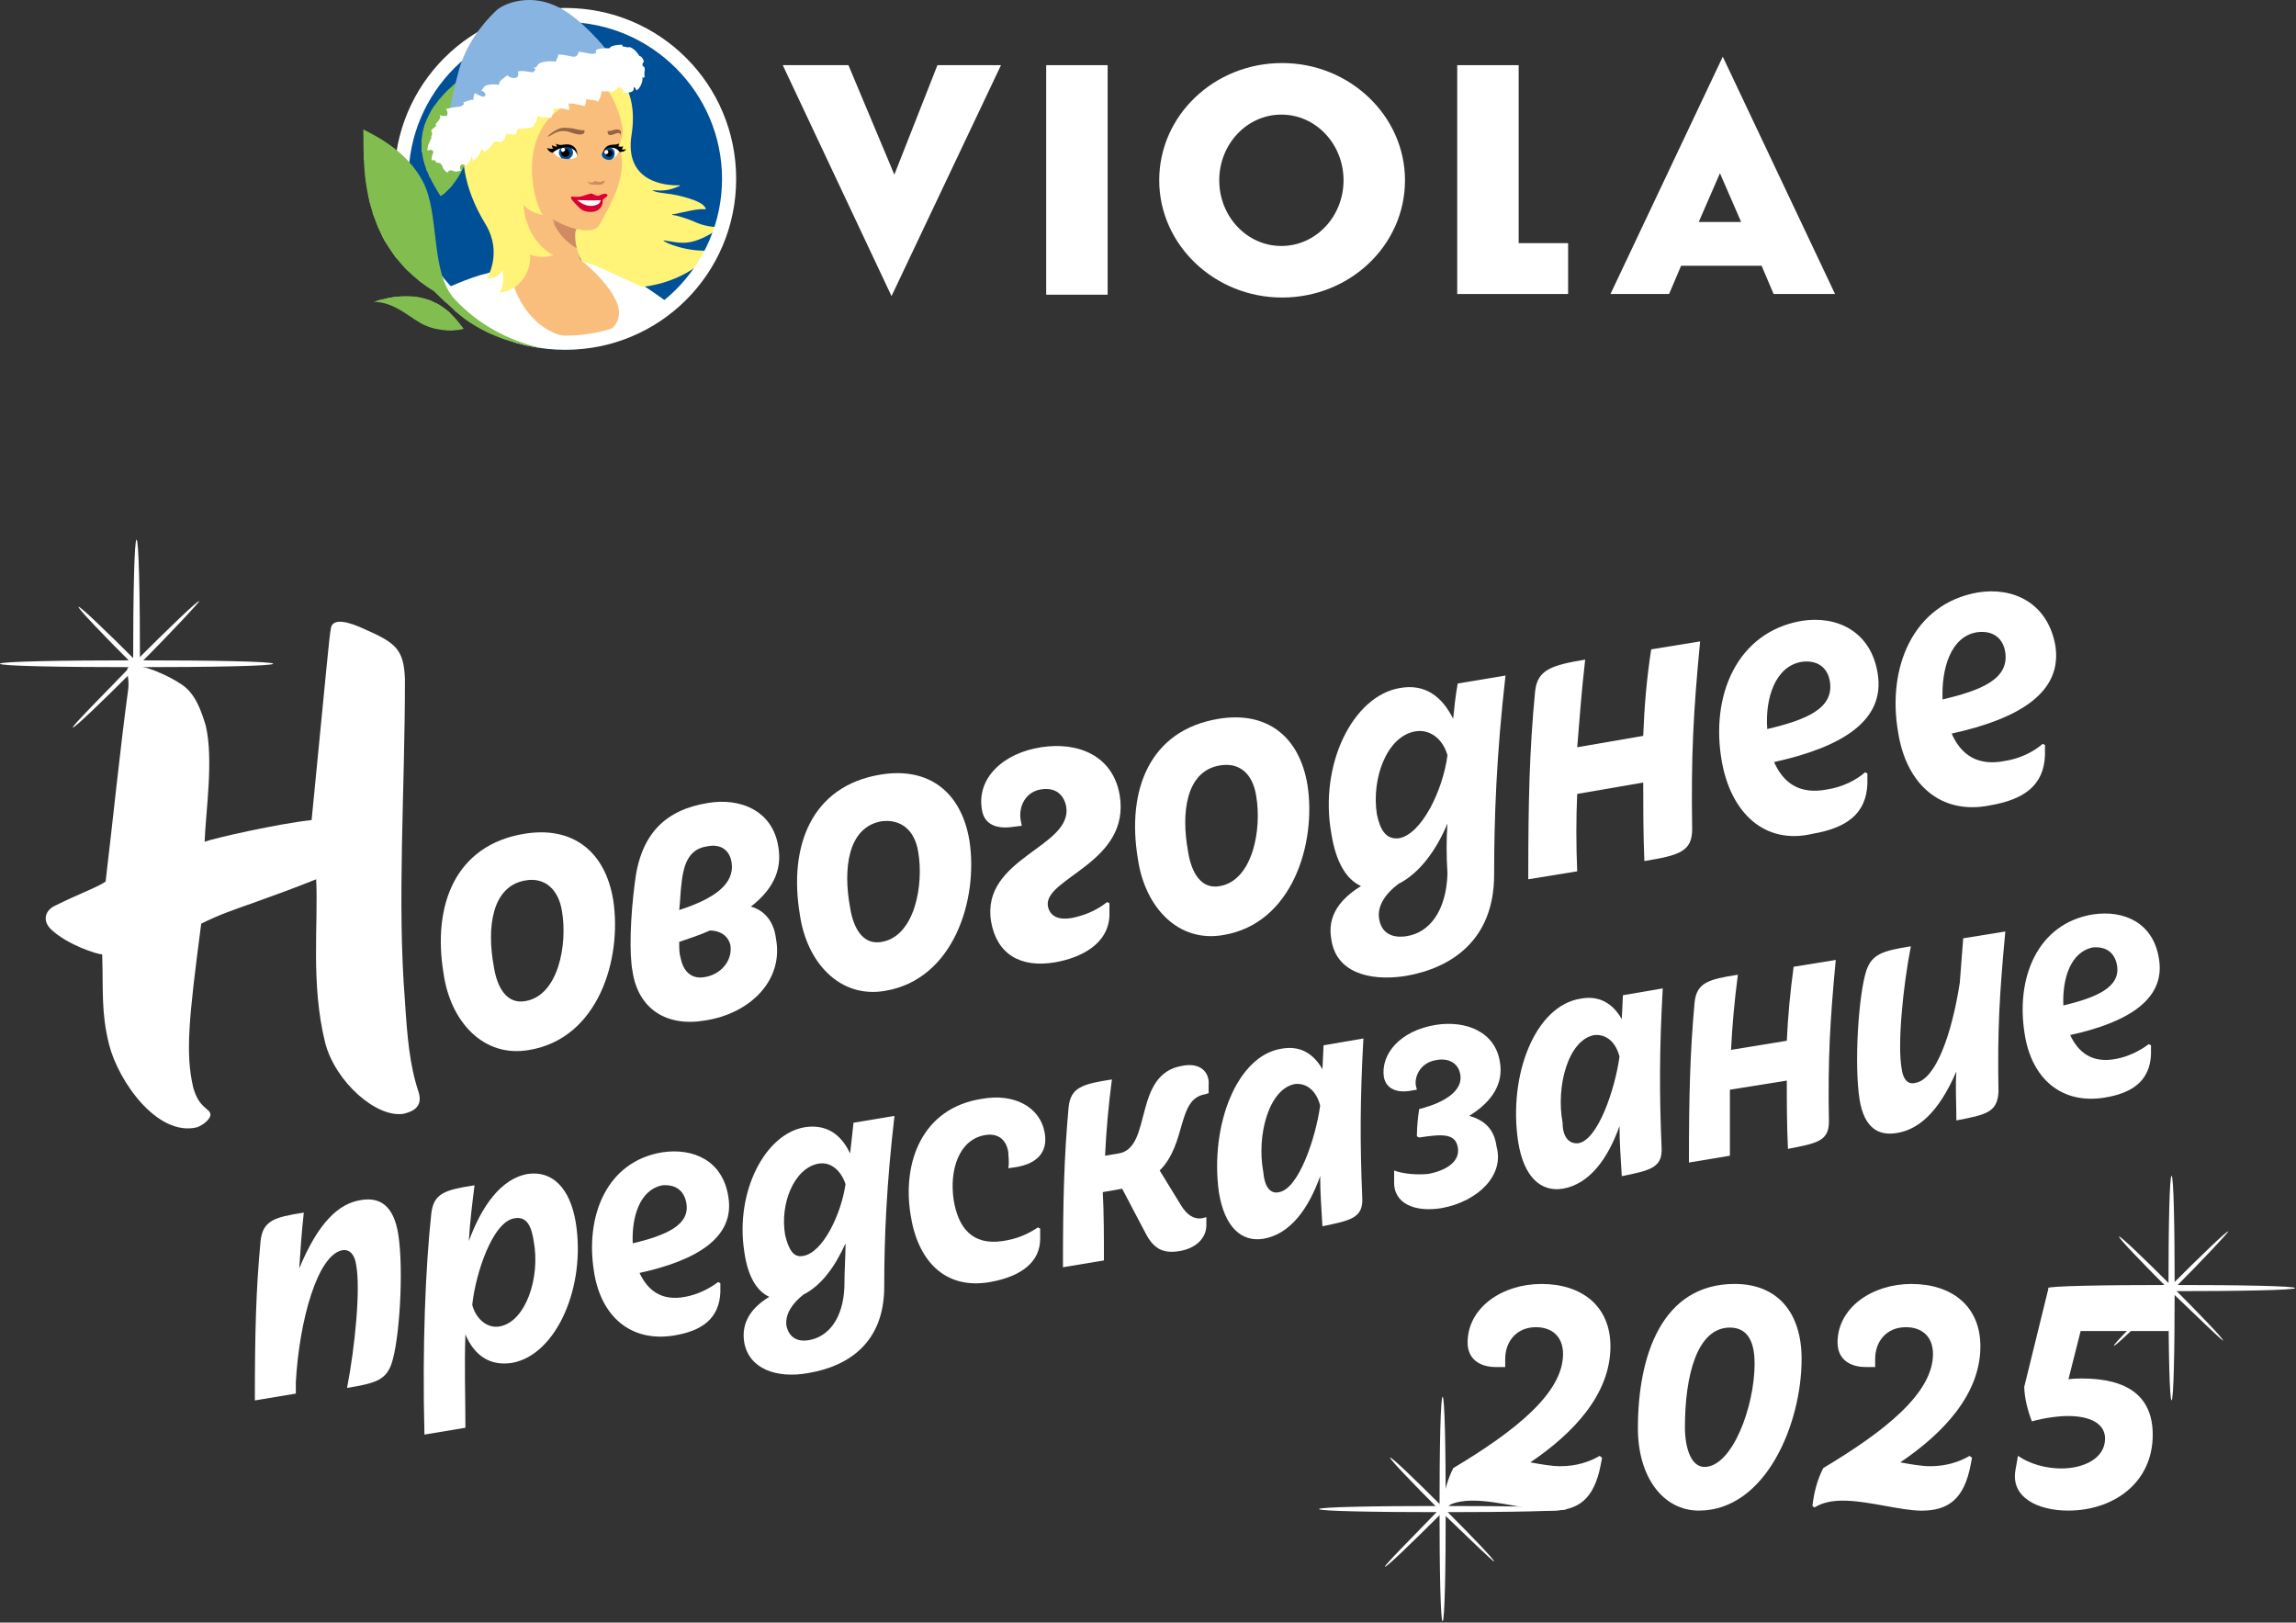 <svg width="651" height="460" viewBox="0 0 651 460" fill="none" xmlns="http://www.w3.org/2000/svg">
<rect x="0" y="0" width="651" height="460" fill="#333333" stroke="none"/>
<path fill-rule="evenodd" clip-rule="evenodd" d="M345.7 51.112C345.7 40.901 353.51 32.491 363.322 32.491C373.134 32.491 380.943 40.901 380.943 51.112C380.943 61.324 373.134 69.734 363.322 69.734C353.51 69.734 345.7 61.324 345.7 51.112ZM398.365 51.112C398.365 32.891 382.746 17.873 363.522 17.873C344.299 17.873 328.68 32.691 328.68 51.112C328.68 69.334 344.299 84.351 363.522 84.351C382.746 84.351 398.365 69.534 398.365 51.112Z" fill="white"/>
<path d="M314.056 18.474H296.635V83.55H314.056V18.474Z" fill="white"/>
<path fill-rule="evenodd" clip-rule="evenodd" d="M444.616 83.35V68.933H430.599V18.474H413.178V83.35H444.616Z" fill="white"/>
<path fill-rule="evenodd" clip-rule="evenodd" d="M473.249 83.35L476.653 75.341H499.481L502.885 83.35H520.306L488.468 16.071L456.629 83.35H473.249ZM487.667 49.11L493.674 62.926H481.659L487.667 49.11Z" fill="white"/>
<path fill-rule="evenodd" clip-rule="evenodd" d="M283.817 18.474H265.795L253.58 49.511L240.564 18.474H221.941L252.779 83.951L283.817 18.474Z" fill="white"/>
<path fill-rule="evenodd" clip-rule="evenodd" d="M208.127 51.112C208.127 24.681 186.701 3.056 160.068 3.056C133.436 3.056 112.01 24.481 112.01 51.112C112.01 77.543 133.436 99.169 160.068 99.169C186.701 99.169 208.127 77.543 208.127 51.112Z" fill="#005097"/>
<path fill-rule="evenodd" clip-rule="evenodd" d="M188.504 85.153C183.097 81.348 174.287 74.34 159.469 73.139C156.064 72.938 151.258 75.742 148.055 75.942C139.244 76.343 132.436 79.146 127.83 81.148C124.826 82.35 136.841 94.564 155.864 96.366C175.088 98.168 190.907 86.755 188.504 85.153Z" fill="white"/>
<path fill-rule="evenodd" clip-rule="evenodd" d="M168.28 95.365C174.688 94.163 176.69 90.159 174.888 85.753C173.086 81.348 168.28 76.543 164.876 73.939C163.674 73.139 163.674 66.931 164.675 65.93C165.677 64.729 168.881 66.931 170.683 65.129C172.084 63.727 174.287 58.922 175.889 53.115C177.491 47.108 176.29 44.305 175.889 42.903C175.288 40.3 176.89 40.1 176.89 36.095C176.89 33.692 173.086 24.882 168.881 21.678C168.881 21.878 168.28 21.878 168.28 22.079C167.679 23.881 164.075 25.883 159.069 28.286C152.06 31.69 148.456 36.896 148.055 39.499C140.646 56.919 150.658 72.137 148.456 69.534C148.656 71.937 148.856 72.738 147.655 76.142C147.054 77.744 143.85 78.745 145.252 79.346C144.851 79.145 149.857 98.769 168.28 95.365Z" fill="#FABE7C"/>
<mask id="mask0_13301_3" style="mask-type:luminance" maskUnits="userSpaceOnUse" x="156" y="62" width="11" height="9">
<path d="M166.087 62.126H156.676V70.936H166.087V62.126Z" fill="white"/>
</mask>
<g mask="url(#mask0_13301_3)">
<path fill-rule="evenodd" clip-rule="evenodd" d="M164.883 69.534C165.284 68.733 166.085 65.329 166.085 65.329C164.082 65.329 159.677 64.128 156.873 62.126C156.273 61.525 156.873 62.927 157.074 63.527C159.477 68.333 163.481 70.536 164.683 70.936C164.683 70.936 164.683 69.534 164.883 69.534Z" fill="#D08B62"/>
</g>
<path fill-rule="evenodd" clip-rule="evenodd" d="M170.48 23.68C174.485 27.285 176.087 33.892 176.487 36.095C176.888 38.498 175.686 39.699 175.686 41.902C175.686 43.103 177.288 45.506 175.486 51.914C174.885 54.316 173.484 56.919 172.482 59.122C171.081 61.525 170.48 63.127 169.679 64.128C167.877 66.13 164.272 64.929 163.471 64.929C162.47 66.13 163.471 72.137 165.073 74.14C168.277 74.74 175.486 78.344 182.094 81.348C193.908 79.946 200.517 73.539 202.118 70.936C195.31 71.737 188.101 68.733 188.101 68.133C193.508 68.933 195.911 70.135 204.321 64.528C204.521 64.528 204.321 64.328 204.121 64.328C202.319 64.528 199.315 63.928 197.513 63.127C195.711 62.326 193.107 61.325 190.705 60.924L190.504 60.724C191.305 60.724 192.106 60.524 192.907 60.323C194.109 60.123 197.913 59.122 199.515 59.322H199.916C200.116 59.322 200.116 59.322 200.116 59.122C199.716 58.321 198.915 57.12 193.508 55.718C188.902 54.517 186.499 54.917 184.898 53.916C188.101 54.116 189.503 54.116 192.707 52.715C192.907 52.715 192.707 52.514 192.707 52.514C188.502 52.715 176.888 51.513 179.09 38.097C181.093 25.082 174.485 18.274 168.678 19.876C168.678 19.876 168.878 17.673 162.27 16.472C155.261 15.07 146.851 17.874 142.246 21.278C134.636 26.884 124.624 42.102 137.64 63.527C142.646 71.737 138.04 78.945 138.04 78.945C138.04 78.945 141.044 79.346 142.446 76.543C143.247 80.948 141.645 82.95 141.645 82.95C141.645 82.95 146.651 82.75 149.254 77.544C150.656 74.74 150.255 72.137 150.255 72.137C150.255 72.137 153.259 73.539 156.863 72.338C148.653 67.732 148.453 58.121 148.453 58.121C148.453 58.121 150.255 60.324 153.86 60.924C150.055 54.717 147.652 36.495 160.468 29.888C164.873 27.485 169.479 26.684 170.48 23.68C170.48 23.881 170.48 23.48 170.48 23.68Z" fill="#FFF378"/>
<path fill-rule="evenodd" clip-rule="evenodd" d="M115.815 50.712C115.815 26.083 135.84 6.26 160.27 6.26C184.699 6.26 204.724 26.283 204.724 50.712C204.724 75.141 184.699 95.164 160.27 95.164C135.64 95.164 115.815 75.341 115.815 50.712ZM208.729 50.712C208.729 23.881 187.102 2.255 160.27 2.255C133.437 2.255 111.811 23.881 111.811 50.712C111.811 77.544 133.437 99.169 160.27 99.169C187.102 99.169 208.729 77.544 208.729 50.712Z" fill="white"/>
<path fill-rule="evenodd" clip-rule="evenodd" d="M127.226 93.562H127.826H128.427L129.028 93.362H129.629H130.029H130.43L130.63 93.162H131.03H131.231L131.03 92.961L130.83 92.561L130.63 92.361L130.229 91.96L130.029 91.56L129.629 91.159L129.428 90.759L129.028 90.358L128.627 89.958L128.227 89.557L127.826 89.157L127.426 88.556L126.825 88.156L126.425 87.755L125.824 87.355L125.223 86.954L124.622 86.554L124.022 86.153L123.221 85.953L122.62 85.553L121.819 85.152L121.018 84.952L120.217 84.752L119.416 84.552L118.615 84.351L117.614 84.151H116.613H115.611H114.61H113.609H112.408L111.206 84.351L110.005 84.552L108.603 84.952L107.401 85.152L106.801 85.352H107.001L108.002 85.553L108.803 85.753L109.804 85.953L110.605 86.353L111.607 86.754L112.408 87.154L113.209 87.555L113.809 87.956L114.61 88.356L115.411 88.756L116.012 89.357L116.813 89.758L117.414 90.358L118.215 90.759L118.815 91.159L119.416 91.56L120.217 91.96L120.818 92.16L121.619 92.561L122.42 92.761L123.02 92.961L123.822 93.162H124.622L125.223 93.362H126.024L126.625 93.562H127.226Z" fill="white"/>
<path fill-rule="evenodd" clip-rule="evenodd" d="M131.435 93.162C128.832 89.958 122.824 80.147 106.004 85.553C112.612 85.753 116.417 90.559 120.822 92.361C126.028 94.564 131.835 93.362 131.435 93.162Z" fill="#81BD4F"/>
<path fill-rule="evenodd" clip-rule="evenodd" d="M150.056 97.968H149.856L147.854 97.367L146.051 96.766L144.249 95.965L142.447 95.164L140.645 94.163L139.043 93.362L137.441 92.361L135.839 91.16L134.437 90.159L132.835 88.957L131.434 87.756L130.232 86.554L128.83 85.153L128.23 84.352L127.629 83.551L127.028 82.75L126.628 81.749L126.027 80.747L125.626 79.746L125.226 78.745L125.026 77.744L124.625 76.543L124.425 75.341L124.225 74.34L124.025 73.138L123.824 71.937L123.624 70.736L123.424 69.534L123.224 66.931L123.023 65.73L122.823 64.528L122.623 62.126L122.423 60.924L122.222 59.723L122.022 58.521L121.822 57.52L121.421 56.319L121.221 55.318L120.821 54.316L120.42 53.315L120.02 52.314L119.619 51.313L118.818 50.111L118.017 48.91L117.216 47.909L116.415 46.707L115.614 45.706L114.613 44.905L113.612 43.904L112.611 43.103L111.81 42.302L110.808 41.501L109.807 40.901L108.806 40.1L107.805 39.499L107.004 39.099L106.003 38.498L105.202 38.097L104.401 37.697L103.6 37.296L103.199 37.096V37.296V37.897V38.498V39.099V41.301V42.102V43.103V43.904V44.905L103.399 45.907V46.908V47.909L103.6 49.11V50.111L103.8 51.313L104 52.314L104.2 53.516L104.401 54.717L104.601 55.918L104.801 57.12L105.202 58.321L105.602 59.523L105.802 60.724L106.403 61.925L106.804 63.127L107.204 64.328L107.805 65.53L108.406 66.931L109.006 68.133L109.807 69.334L110.608 70.535L111.409 71.737L112.21 72.938L113.211 73.939L114.213 75.141L115.214 76.342L116.415 77.343L117.617 78.345L118.818 79.546L120.22 80.547L121.622 81.548L123.023 82.349L123.224 82.55L123.424 82.75L123.624 82.95L123.824 83.15L124.025 83.35L124.425 83.751L124.625 83.951L125.026 84.352L125.426 84.752L125.827 85.153L126.227 85.553L127.629 86.554L128.029 86.955L128.83 87.756L129.031 88.156L130.432 89.157L131.634 90.159L133.035 91.16L134.437 91.961L135.839 92.761L137.241 93.562L138.642 94.363L140.244 94.964L141.646 95.565L143.248 96.165L144.85 96.566L146.252 97.167L147.854 97.567L149.255 97.968H150.056Z" fill="white"/>
<path fill-rule="evenodd" clip-rule="evenodd" d="M153.862 98.768C143.65 96.566 135.239 91.56 129.032 84.952C121.823 77.343 124.827 60.523 119.821 51.313C115.415 43.103 107.405 38.898 103 36.696C103.4 43.704 100.597 68.733 123.024 82.549C123.024 82.549 126.829 86.154 129.032 88.156C136.04 94.564 145.452 97.567 153.862 98.768Z" fill="#81BD4F"/>
<path fill-rule="evenodd" clip-rule="evenodd" d="M125.026 55.318H125.226L125.426 55.117L125.827 54.917L126.027 54.717L126.427 54.316L126.828 53.916L127.229 53.516L127.629 53.115L128.029 52.715L128.43 52.114L128.83 51.513L129.231 50.913L129.631 50.312L130.032 49.711L130.432 48.91L130.833 48.309L131.233 47.508L131.634 46.708L131.834 45.907L132.034 45.106L132.235 44.305L132.435 43.504L132.635 42.503V41.702V41.101V40.3L132.435 39.299V38.498L132.235 37.697V36.896L132.034 36.095V35.294L131.634 33.492V32.491L131.434 31.69V30.889L131.233 29.888V29.087V28.086L131.434 27.285V26.284L131.634 25.282L131.834 24.482L132.034 23.48L132.435 22.679L132.835 21.678L133.436 20.677V20.477L132.635 21.078L131.434 21.878L130.232 22.88L129.031 23.881L128.029 24.882L127.028 25.683L126.027 26.684L125.226 27.685L124.425 28.486L123.824 29.487L123.023 30.288L122.423 31.289L122.022 32.09L121.622 32.891L121.221 33.893L120.821 34.693L120.42 35.494L120.22 36.496L120.02 37.297L119.819 38.097V38.898L119.619 39.699V40.5V41.301V41.902V42.703L119.819 43.504L120.02 44.105V44.906L120.22 45.506L120.42 46.307L120.62 46.908L120.821 47.508L121.021 48.309L121.421 48.91L121.622 49.511L121.822 50.112L122.222 50.512L122.423 51.113L122.823 51.713L123.023 52.114L123.224 52.715L123.624 53.115L123.824 53.516L124.025 53.916L124.425 54.316L124.625 54.717L124.826 55.117L125.026 55.318Z" fill="white"/>
<path fill-rule="evenodd" clip-rule="evenodd" d="M132.64 42.502C133.24 35.694 128.635 27.685 134.041 19.876C110.613 35.694 121.827 50.111 124.83 55.518C124.83 56.118 132.039 50.312 132.64 42.502Z" fill="#81BD4F"/>
<path fill-rule="evenodd" clip-rule="evenodd" d="M158.469 37.296C159.07 37.096 160.272 37.096 161.073 37.296C161.673 37.496 163.676 38.297 164.877 38.097C166.079 37.897 165.678 36.896 165.678 36.896C164.477 37.096 162.675 36.295 161.273 36.295C159.271 36.095 158.87 36.295 157.668 36.896C156.067 37.697 155.266 38.698 155.266 38.698C155.666 38.898 156.868 37.697 158.469 37.296Z" fill="#956446"/>
<path fill-rule="evenodd" clip-rule="evenodd" d="M176.089 37.296C176.089 37.096 175.688 36.696 174.887 36.696C174.086 36.696 173.085 37.296 172.284 37.096C172.284 37.096 172.084 38.498 173.285 38.297C174.086 38.097 174.887 37.697 175.288 37.697C175.688 37.697 175.888 37.897 175.888 38.498C175.888 38.297 176.089 37.496 176.089 37.296Z" fill="#956446"/>
<path fill-rule="evenodd" clip-rule="evenodd" d="M163.672 44.305C163.672 44.305 164.072 41.902 161.669 41.301C158.665 40.7 156.863 43.103 156.863 43.103C156.863 43.103 157.664 44.705 159.667 44.905C162.871 45.506 163.672 44.305 163.672 44.305Z" fill="white"/>
<path fill-rule="evenodd" clip-rule="evenodd" d="M161.274 45.106C161.875 44.705 162.476 44.104 162.476 43.303C162.476 42.302 161.675 41.301 160.473 41.301C159.472 41.301 158.471 42.102 158.471 43.303C158.471 43.904 158.871 44.505 159.272 44.906H159.472C160.273 45.106 160.673 45.106 161.274 45.106Z" fill="#005097"/>
<path fill-rule="evenodd" clip-rule="evenodd" d="M161.473 43.303C161.473 42.703 160.873 42.102 160.272 42.102C159.671 42.102 159.07 42.703 159.07 43.303C159.07 43.904 159.671 44.505 160.272 44.505C161.073 44.505 161.473 43.904 161.473 43.303Z" fill="black"/>
<path fill-rule="evenodd" clip-rule="evenodd" d="M160.272 42.502C160.272 42.302 160.072 41.902 159.671 41.902C159.471 41.902 159.07 42.102 159.07 42.502C159.07 42.703 159.271 43.103 159.671 43.103C159.871 42.903 160.272 42.703 160.272 42.502Z" fill="white"/>
<path fill-rule="evenodd" clip-rule="evenodd" d="M173.88 44.906C175.082 44.105 175.682 42.703 175.682 42.703C175.682 42.703 174.081 41.502 173.079 41.502C172.078 41.502 170.676 43.104 170.877 44.105C170.877 45.106 172.679 45.707 173.88 44.906Z" fill="white"/>
<path fill-rule="evenodd" clip-rule="evenodd" d="M173.083 45.306C173.884 45.105 174.285 44.305 174.285 43.504C174.285 42.502 173.684 41.902 172.683 41.702C171.682 41.902 170.48 43.303 170.68 44.104C170.881 44.905 172.082 45.506 173.083 45.306Z" fill="#005097"/>
<path fill-rule="evenodd" clip-rule="evenodd" d="M173.688 43.504C173.688 42.903 173.287 42.503 172.687 42.503C172.086 42.503 171.686 42.903 171.686 43.504C171.686 44.105 172.086 44.505 172.687 44.505C173.087 44.505 173.688 44.105 173.688 43.504Z" fill="black"/>
<path fill-rule="evenodd" clip-rule="evenodd" d="M172.487 43.103C172.487 42.903 172.286 42.503 171.886 42.503C171.686 42.503 171.285 42.703 171.285 43.103C171.285 43.304 171.485 43.704 171.886 43.704C172.286 43.704 172.487 43.304 172.487 43.103Z" fill="white"/>
<path fill-rule="evenodd" clip-rule="evenodd" d="M168.477 52.314C168.677 52.314 169.478 52.514 170.479 52.314C171.481 52.113 171.481 51.112 171.481 51.112C171.481 51.112 171.08 51.313 170.479 51.513C169.679 51.713 168.877 51.312 168.677 51.312C168.477 51.312 168.477 51.713 167.876 51.713C167.276 51.913 166.475 51.312 166.475 51.312C167.276 52.714 168.277 52.314 168.477 52.314Z" fill="#D08B62"/>
<path fill-rule="evenodd" clip-rule="evenodd" d="M167.877 59.923H168.278L168.879 59.723H169.279L169.479 59.523L169.88 59.322L170.08 58.922L170.28 58.722L170.481 58.321L170.681 58.121V57.721V57.52V57.32V57.12V56.92V56.719H170.881V56.519H171.081L171.282 56.319L171.482 56.119H171.682L171.882 55.918V55.718L172.083 55.518V55.318H171.882V55.117H171.682H171.482H171.282H171.081L170.681 55.318L170.481 55.518H170.08H169.68H169.479H169.079L168.678 55.318H168.478L168.078 55.117H167.877H167.677H167.477H167.277H166.876L166.676 55.318H166.276L165.474 55.718H165.074H164.874L164.473 55.918H164.073H163.873H163.472H163.072H162.871L162.671 55.718H162.471H162.271L162.07 55.918V56.119H162.271V56.319L162.471 56.519L162.871 56.92L163.072 57.32L163.472 57.721L163.873 58.121L164.273 58.522L164.874 58.922L165.274 59.322L165.675 59.523L166.276 59.723L166.876 59.923H167.277H167.877Z" fill="white"/>
<path fill-rule="evenodd" clip-rule="evenodd" d="M169.881 59.322C171.082 58.321 170.882 56.919 170.882 56.719C170.882 56.519 171.683 56.118 172.083 55.718C172.484 55.318 172.084 54.917 171.483 54.917C170.882 54.917 170.281 55.318 169.681 55.518C169.08 55.518 168.279 55.117 167.878 54.917C167.278 54.717 165.676 55.518 164.674 55.718C163.673 55.918 162.272 55.718 162.272 55.718C162.272 55.718 161.871 55.718 161.871 56.118C161.871 56.319 162.472 57.12 164.274 58.922C165.876 60.524 168.88 60.323 169.881 59.322Z" fill="#DB0032"/>
<path fill-rule="evenodd" clip-rule="evenodd" d="M169.485 57.92C170.286 57.52 170.286 56.719 170.286 56.719C169.485 56.919 163.678 56.719 163.678 56.719C166.481 59.122 168.684 58.321 169.485 57.92Z" fill="white"/>
<path fill-rule="evenodd" clip-rule="evenodd" d="M173.688 41.902C174.89 41.902 175.691 43.103 175.691 43.103C177.292 43.103 177.493 42.302 177.493 42.302C176.692 42.502 176.291 42.302 176.291 42.302C176.492 42.102 176.692 41.501 176.692 41.501C175.891 41.701 175.29 41.501 175.29 41.501C175.49 41.301 175.49 40.7 175.49 40.7C174.689 41.101 174.289 40.901 173.087 41.101C170.885 41.501 170.885 44.104 170.885 44.104C171.285 42.302 172.286 41.701 173.688 41.902Z" fill="black"/>
<path fill-rule="evenodd" clip-rule="evenodd" d="M161.875 41.101C160.673 40.7 159.472 41.101 159.071 41.101C158.471 41.101 157.87 40.9 157.67 40.7C157.67 40.7 157.67 41.301 158.07 41.501C158.07 41.501 157.069 41.701 156.468 41.101C156.468 41.101 156.468 41.701 156.869 42.102C156.869 42.102 155.667 42.302 155.066 41.902C155.066 41.902 155.467 43.103 156.668 43.303C156.668 43.303 159.272 41.101 161.674 41.902C163.877 42.703 163.677 44.505 163.677 44.505C163.677 44.505 164.077 41.902 161.875 41.101Z" fill="black"/>
<path d="M172.072 14.269C172.072 14.269 164.463 4.457 157.054 1.454C149.645 -1.75 142.637 1.053 140.634 3.056C139.633 4.057 133.025 10.064 130.222 19.475C127.618 29.086 127.018 33.892 127.018 33.892C127.018 33.892 162.06 28.486 172.072 14.269Z" fill="#88B4E1"/>
<path d="M134.227 28.285C132.825 28.285 132.024 28.886 131.223 29.086C132.224 29.287 130.823 30.288 130.022 30.288C129.02 30.288 127.418 30.688 126.417 30.889C126.818 31.089 127.218 32.891 126.417 32.891C125.616 32.891 125.015 32.691 124.615 32.691C125.416 33.291 123.614 35.093 123.414 35.294C124.415 35.494 122.412 36.495 122.212 37.096C122.613 37.296 122.613 38.297 122.212 38.698C122.813 38.898 121.011 40.9 121.211 42.702C121.611 42.502 122.613 42.302 122.813 42.903C123.013 43.503 122.212 44.104 122.412 45.506C122.813 45.306 123.614 45.306 123.614 46.106C124.214 46.106 125.016 46.106 125.416 47.108C125.616 48.109 126.617 48.91 127.018 48.91C127.018 48.309 127.819 48.109 128.62 48.509C129.421 48.91 130.622 48.309 130.823 48.309C130.422 48.309 130.222 46.907 130.823 46.707C131.423 46.507 132.224 46.907 132.224 46.907C133.025 46.307 133.626 45.105 133.626 44.104C133.826 44.505 134.227 45.305 134.026 45.706C136.029 44.304 136.429 42.502 136.429 42.102C136.83 42.702 137.431 42.702 137.23 43.103C139.433 41.701 139.233 41.1 139.834 40.5C140.434 39.899 141.436 40.099 141.836 40.3C142.237 40.5 143.438 39.098 143.438 38.297C143.438 37.496 145.04 38.297 146.241 38.097C146.642 37.697 146.241 36.495 147.443 36.495C148.644 36.295 150.046 36.495 151.248 35.895C151.047 35.694 151.848 34.893 152.048 34.292C152.249 33.692 152.449 32.691 152.449 32.691C152.449 32.691 152.849 33.291 153.851 33.291C154.852 33.091 155.653 33.291 156.254 33.492C156.254 33.091 157.455 31.489 156.854 30.889C158.256 30.488 160.859 30.889 161.26 31.289C161.66 30.288 161.059 29.287 161.059 29.287C162.862 29.287 165.064 29.887 165.665 30.088C166.266 29.287 166.266 28.085 166.065 28.085C168.068 28.486 169.069 28.285 169.47 28.886C170.271 27.885 170.671 26.083 170.471 25.883C172.874 25.883 173.074 25.883 173.675 26.083C174.075 25.682 175.277 25.082 175.277 24.681C177.279 25.082 176.678 26.283 176.678 26.483C178.28 26.083 179.882 26.483 179.682 24.681C180.483 24.881 180.283 26.083 180.683 25.482C181.685 24.881 182.486 22.479 182.085 21.878C183.086 22.679 182.686 20.677 182.686 20.677C182.686 20.677 183.086 19.075 182.486 18.874C181.885 18.674 182.285 17.473 182.486 17.673C182.686 18.073 182.486 16.071 181.284 15.871C180.884 15.07 179.081 12.867 177.88 13.468C177.479 13.068 176.078 13.468 176.478 12.667C175.277 12.667 173.074 12.867 172.874 13.668C171.272 13.668 169.67 13.668 168.869 14.269C169.269 14.87 168.869 15.27 167.868 15.27C167.067 15.27 165.064 14.669 164.063 14.669C163.863 15.47 163.663 16.071 162.661 16.071C161.66 16.071 160.459 15.47 158.256 15.47C158.456 15.871 157.655 16.872 157.655 17.473C156.254 17.273 153.05 17.273 152.449 18.474C151.848 19.475 151.648 19.075 151.047 19.075C152.449 19.475 151.448 20.476 150.847 20.476C150.246 20.476 148.244 19.876 146.842 20.276C147.243 21.477 146.642 21.878 146.241 22.078C145.841 22.278 143.838 21.878 144.039 21.277C142.837 22.078 141.436 22.879 141.436 24.081C139.633 23.68 137.831 24.081 137.431 24.481C137.03 24.681 136.83 25.482 136.429 25.682C137.23 25.883 138.031 26.683 137.431 27.284C136.83 27.885 134.827 26.283 134.627 26.483C134.227 26.884 134.227 28.285 134.227 28.285Z" fill="white"/>
<path d="M615.724 366.05C596.16 366.05 580.684 365.758 580.684 365.174C580.684 364.59 596.452 364.298 615.724 364.298C635.288 364.298 650.764 364.59 650.764 365.174C650.764 365.758 634.996 366.05 615.724 366.05Z" fill="white"/>
<path d="M614.844 365.173C614.844 347.654 615.136 333.347 615.72 333.347C616.304 333.347 616.596 347.654 616.596 365.173C616.596 382.693 616.304 397 615.72 397C615.136 397 614.844 382.693 614.844 365.173Z" fill="white"/>
<path d="M616.016 365.758C606.964 374.809 599.664 381.817 599.372 381.525C599.08 381.233 606.38 373.933 615.14 364.882C624.192 355.83 631.492 348.822 631.784 349.114C632.076 349.114 625.068 356.706 616.016 365.758Z" fill="white"/>
<path d="M615.14 365.758C606.964 357.582 600.54 350.867 600.832 350.575C601.124 350.283 607.84 356.706 616.016 364.882C624.192 373.058 630.616 379.774 630.324 380.066C630.032 380.066 623.316 373.642 615.14 365.758Z" fill="white"/>
<path d="M409.04 428.703C389.476 428.703 374 428.411 374 427.827C374 427.243 389.768 426.951 409.04 426.951C428.604 426.951 444.08 427.243 444.08 427.827C444.08 428.411 428.312 428.703 409.04 428.703Z" fill="white"/>
<path d="M408.16 427.827C408.16 410.307 408.452 396 409.036 396C409.62 396 409.912 410.307 409.912 427.827C409.912 445.346 409.62 459.653 409.036 459.653C408.452 459.653 408.16 445.346 408.16 427.827Z" fill="white"/>
<path d="M409.332 428.411C400.28 437.463 392.98 444.47 392.688 444.178C392.396 443.886 399.696 436.587 408.456 427.535C417.508 418.483 424.808 411.476 425.1 411.768C425.392 411.768 418.384 419.359 409.332 428.411Z" fill="white"/>
<path d="M408.456 428.411C400.28 420.236 393.856 413.52 394.148 413.228C394.44 412.936 401.156 419.36 409.332 427.535C417.508 435.711 423.932 442.427 423.64 442.719C423.348 442.719 416.632 436.295 408.456 428.411Z" fill="white"/>
<path d="M110.986 386.7C109.373 391.218 106.469 392.186 98.401 393.476C100.66 381.859 102.273 365.402 100.983 358.626C100.66 356.044 99.369 354.108 97.11 354.431C90.011 355.721 84.847 374.437 83.879 391.863V395.09L72.262 397.026C72.262 377.664 72.584 365.725 73.875 351.849C74.521 346.041 77.748 345.073 86.138 343.782C85.493 349.59 85.17 354.753 84.847 359.594C90.333 346.363 96.142 341.2 102.274 340.232C107.76 339.264 111.632 341.846 112.923 349.913C114.536 360.239 113.245 380.246 110.986 386.7Z" fill="white"/>
<path d="M145.193 386.377C139.062 387.345 134.544 384.441 131.962 378.31C131.639 387.023 131.962 395.735 131.962 404.771L120.345 406.707C119.699 381.214 120.667 359.271 122.281 344.105C122.926 338.296 126.154 337.328 134.544 336.037C133.898 341.2 133.253 346.363 132.93 351.849C136.48 342.168 141.966 334.101 149.711 332.81C156.488 331.842 161.651 336.683 163.265 346.686C166.169 364.757 157.779 384.118 145.193 386.377ZM145.839 345.395C139.707 346.363 134.867 360.885 133.898 369.92C134.867 373.792 138.093 376.696 141.643 376.051C149.065 374.76 153.261 362.175 151.324 351.849C150.679 347.654 149.388 344.75 145.839 345.395Z" fill="white"/>
<path d="M168.43 360.562C165.848 344.75 171.98 329.261 187.792 326.68C196.505 325.389 204.896 328.938 206.509 339.264C208.445 350.881 197.473 357.335 181.338 360.885C183.597 365.725 187.47 368.952 194.246 367.661C197.796 367.016 201.023 365.402 203.605 363.466L204.25 363.789V366.371C203.928 373.792 199.087 377.342 191.019 378.633C178.757 380.569 170.366 373.147 168.43 360.562ZM179.402 352.495C188.76 350.236 195.86 347.332 194.569 340.878C193.924 337.651 191.665 335.715 187.792 336.038C181.338 337.328 179.079 345.073 179.402 352.495Z" fill="white"/>
<path d="M228.124 319.58C234.255 318.612 238.451 321.517 241.032 327.002C241.355 324.098 241.678 321.516 242 318.29L253.618 316.353C251.359 335.715 250.713 350.881 250.713 364.757C250.713 380.569 240.709 387.346 229.092 389.282C220.056 390.895 212.311 387.991 211.02 380.569C210.052 374.761 213.279 370.566 218.12 367.661C214.57 366.048 211.989 361.853 211.02 354.754C208.439 337.974 216.829 321.516 228.124 319.58ZM227.801 356.045C233.287 355.076 238.451 344.428 239.741 335.715C238.451 331.843 235.546 329.261 231.996 329.906C225.219 331.197 221.024 341.201 222.638 350.236C223.606 354.108 224.897 356.69 227.801 356.045ZM239.741 352.495C236.837 358.949 232.964 364.434 227.801 367.016C224.574 369.598 222.638 372.502 222.961 375.729C223.606 378.956 225.865 380.569 229.415 379.924C234.901 378.956 239.096 373.792 239.419 364.757C239.419 360.239 239.741 356.367 239.741 352.495Z" fill="white"/>
<path d="M258.139 344.105C255.88 329.584 261.366 314.094 278.469 311.513C287.505 309.899 294.927 313.772 296.218 321.194C297.186 326.679 293.959 329.906 288.151 330.874L285.892 331.197C286.214 329.261 285.892 327.97 285.892 326.679C285.246 322.484 282.342 321.194 279.115 321.839C272.015 323.13 269.111 331.52 270.402 340.232C271.693 347.977 275.565 353.14 284.278 351.849C288.473 351.204 291.378 349.913 294.282 347.977L294.927 348.3V351.204C294.927 357.658 289.764 361.853 280.728 363.466C267.82 365.725 260.075 357.335 258.139 344.105Z" fill="white"/>
<path d="M313.004 357.335L301.387 359.271C301.387 340.232 301.709 327.97 303 313.772C303.646 308.286 306.873 307.318 315.263 306.027C314.295 313.449 313.65 320.548 313.327 327.647L317.199 327.002C326.881 325.389 321.072 304.414 335.271 302.155C340.111 301.187 343.016 303.768 342.693 307.641V309.899L341.725 310.222C333.657 311.513 336.562 324.098 328.817 331.842L334.948 341.846C336.562 344.427 338.498 345.718 340.757 345.395L342.048 345.073V347.332C342.048 351.204 338.821 354.108 333.98 354.754C329.462 355.399 326.881 353.786 324.622 349.268L318.167 337.005L312.681 337.974C313.004 344.105 313.004 350.559 313.004 357.335Z" fill="white"/>
<path d="M363.342 297.314C368.505 296.346 372.378 298.605 374.959 303.123L375.282 296.346L386.577 294.41C385.609 311.836 385.609 324.42 386.254 339.587C386.577 345.395 382.704 346.041 374.959 347.654C374.637 342.491 374.314 337.651 374.314 333.456C371.087 342.491 365.924 349.913 358.179 351.204C352.047 352.172 347.207 347.977 345.593 337.974C343.011 318.935 350.756 299.251 363.342 297.314ZM362.696 337.974C368.182 337.005 373.023 322.807 374.314 313.449C373.346 309.577 370.764 306.995 367.214 307.318C359.792 308.609 356.242 321.839 358.179 332.165C358.501 336.36 360.115 338.619 362.696 337.974Z" fill="white"/>
<path d="M408.839 342.491C401.094 343.782 394.963 341.201 395.286 334.747V331.843C397.867 332.811 401.74 333.133 404.967 332.811C410.13 331.843 414.002 329.261 413.357 325.389C412.712 321.194 408.839 321.516 402.385 322.485L401.74 322.162C401.74 319.258 402.062 316.676 402.385 314.417C410.13 312.481 414.971 308.932 414.002 304.414C413.357 301.187 410.453 299.896 407.226 300.542C403.03 301.187 401.094 304.737 401.417 307.641L401.74 308.932L399.803 309.254C395.931 309.9 393.026 308.609 392.381 305.382C391.413 298.928 396.899 292.152 407.226 290.538C415.616 289.247 424.006 292.474 425.297 301.187C426.265 306.995 423.361 312.158 416.584 316.353C421.102 317.644 423.684 320.226 424.329 325.066C426.588 333.133 419.166 340.555 408.839 342.491Z" fill="white"/>
<path d="M448.215 283.116C453.378 282.148 457.251 284.407 459.833 288.925L460.155 282.148L471.45 280.212C470.482 297.637 470.482 310.222 471.127 325.389C471.45 331.197 467.577 331.843 459.833 333.456C459.51 328.293 459.187 323.453 459.187 319.258C455.96 328.293 450.797 335.715 443.052 337.006C436.92 337.974 432.08 333.779 430.466 323.775C427.562 304.736 435.307 285.052 448.215 283.116ZM447.57 324.098C453.056 323.13 457.896 308.931 459.187 299.573C458.219 295.701 455.637 293.119 452.088 293.442C444.665 294.733 441.116 307.963 443.052 318.289C443.052 322.484 444.988 324.421 447.57 324.098Z" fill="white"/>
<path d="M478.873 329.584C478.873 310.545 479.196 298.283 480.487 284.084C481.132 278.599 484.359 277.63 492.75 276.34C491.781 283.762 491.136 290.861 490.813 297.637L506.626 295.056C506.949 287.957 507.594 281.18 508.562 274.081L520.502 272.145C518.889 289.247 518.243 300.219 518.566 317.967C518.566 323.453 515.339 324.098 506.949 325.711C506.626 318.935 506.626 312.481 506.626 306.35L490.491 308.932C490.491 314.74 490.491 321.194 490.491 327.648L478.873 329.584Z" fill="white"/>
<path d="M554.706 317.644C554.706 312.804 554.383 307.964 554.706 303.769C549.542 315.708 543.734 320.226 537.925 321.194C532.439 322.162 528.566 319.581 527.276 311.836C525.662 301.833 526.953 281.826 529.212 275.049C530.825 270.531 533.73 269.563 541.797 268.273C539.538 279.889 537.925 296.347 539.216 303.123C539.538 305.705 540.829 307.641 543.088 306.996C548.897 306.028 553.415 293.12 555.674 278.599L556.642 266.014L568.582 264.078C566.969 281.503 566.323 291.506 566.646 309.577C566.323 315.386 563.096 316.031 554.706 317.644Z" fill="white"/>
<path d="M574.067 293.12C571.485 277.308 577.616 261.819 593.429 259.237C602.142 257.946 610.533 261.496 612.146 271.822C614.082 283.439 603.11 289.893 586.975 293.442C589.234 298.283 593.106 301.51 599.883 300.219C603.433 299.573 606.66 297.96 609.242 296.024L609.887 296.347V298.928C609.564 306.35 604.724 309.9 596.656 311.19C584.393 313.126 576.003 305.705 574.067 293.12ZM585.039 285.052C594.397 282.794 601.497 279.889 600.206 273.435C599.561 270.209 597.302 268.272 593.429 268.595C586.975 269.886 584.716 277.63 585.039 285.052Z" fill="white"/>
<path d="M149.98 297.683C137.072 299.942 127.714 289.616 125.777 276.063C122.55 256.701 129.004 239.598 148.689 236.372C162.566 234.113 171.602 241.535 173.861 255.088C176.442 271.868 169.665 294.456 149.98 297.683ZM149.012 249.602C139.331 251.215 138.04 263.155 139.977 273.804C140.945 280.258 143.849 284.775 149.012 283.807C158.371 282.194 160.952 267.673 159.339 258.315C158.371 252.183 154.498 248.634 149.012 249.602Z" fill="white"/>
<path d="M200.003 289.293C189.031 291.229 180.964 286.066 179.35 275.417C178.382 270.254 178.705 260.251 179.995 250.247C181.609 236.371 188.709 229.595 200.649 227.659C210.007 226.045 219.043 229.918 220.657 239.921C221.947 247.02 218.72 252.506 212.911 257.024C216.461 257.992 219.366 260.896 220.011 266.059C222.27 277.999 212.589 287.357 200.003 289.293ZM201.294 263.8C198.39 265.091 195.485 266.059 192.581 267.027C192.581 268.641 192.581 270.254 192.904 271.222C193.549 274.772 195.485 277.676 199.681 277.031C204.199 276.385 207.748 272.513 207.103 267.995C206.457 265.091 203.876 263.8 201.294 263.8ZM192.581 257.992C202.585 254.765 208.394 250.57 207.425 244.439C206.78 240.567 203.876 239.276 200.649 239.921C195.808 240.567 193.872 244.116 193.227 250.57C192.904 252.829 192.904 255.41 192.581 257.992Z" fill="white"/>
<path d="M250.99 280.902C238.082 283.161 228.723 272.835 226.787 259.282C223.56 239.921 230.014 222.818 249.699 219.591C263.576 217.332 272.611 224.754 274.87 238.307C277.452 255.087 270.352 277.676 250.99 280.902ZM250.022 232.821C240.341 234.435 239.05 246.374 240.986 257.023C241.954 263.477 244.859 267.995 250.022 267.027C259.38 265.413 261.962 250.892 260.349 241.534C259.38 235.403 255.508 232.176 250.022 232.821Z" fill="white"/>
<path d="M281.002 261.219C278.097 243.148 304.237 240.244 302.3 228.627C301.655 225.4 299.396 223.141 295.201 223.786C291.006 224.432 288.747 228.304 289.392 232.499L289.715 234.112L287.133 234.435C282.615 235.08 279.065 233.79 278.42 229.595C276.806 220.559 284.551 213.46 295.201 211.847C305.527 210.233 315.531 214.106 317.468 225.4C320.695 244.761 295.523 248.956 297.137 257.023C297.782 259.928 300.364 260.896 303.914 260.25C307.141 259.605 310.691 258.314 313.918 255.733L314.563 256.055V259.605C314.24 267.672 306.495 271.545 299.073 272.835C289.392 274.449 282.615 270.577 281.002 261.219Z" fill="white"/>
<path d="M346.83 265.09C333.922 267.349 324.563 257.023 322.627 243.47C319.4 224.109 325.854 207.006 345.539 203.779C359.415 201.52 368.451 208.942 370.71 222.495C373.292 238.952 366.515 261.864 346.83 265.09ZM345.862 217.009C336.181 218.623 334.89 230.562 336.826 241.211C337.794 247.665 340.699 252.183 345.862 251.215C355.22 249.601 357.802 235.08 356.188 225.722C355.22 219.268 351.348 216.041 345.862 217.009Z" fill="white"/>
<path d="M396.856 195.067C403.955 193.776 408.796 197.326 412.023 203.779C412.346 200.553 412.668 197.326 413.314 193.776L426.867 191.517C424.286 214.106 423.64 231.854 423.64 247.988C423.64 266.382 411.7 274.449 398.469 276.708C387.82 278.321 378.784 275.417 377.493 266.382C376.203 259.605 380.075 254.765 385.884 251.215C381.689 249.279 378.784 244.439 377.493 236.371C373.944 216.687 383.625 197.326 396.856 195.067ZM396.533 237.662C402.987 236.694 409.119 224.109 410.41 214.106C409.119 209.588 405.569 206.684 401.374 207.329C393.306 208.62 388.788 220.559 390.402 230.886C391.37 235.403 392.983 237.985 396.533 237.662ZM410.41 233.467C407.182 241.212 402.342 247.666 396.533 250.57C392.661 253.474 390.402 257.024 391.047 260.573C391.693 264.445 394.597 266.059 398.792 265.414C405.246 264.445 410.087 258.314 410.41 247.666C410.087 242.502 410.087 237.985 410.41 233.467Z" fill="white"/>
<path d="M433.32 249.279C433.32 227.013 433.643 212.815 435.257 196.035C435.902 189.903 439.774 188.613 449.456 186.999C448.487 195.389 447.842 203.779 447.197 211.846L465.914 208.62C466.236 200.23 466.882 192.485 468.173 184.095L482.049 181.836C480.113 201.843 479.467 214.428 479.79 235.08C479.79 241.534 475.918 242.502 466.236 244.116C465.914 236.048 465.914 228.626 465.914 221.85L447.197 225.077C446.874 232.176 446.874 239.275 447.197 247.02L433.32 249.279Z" fill="white"/>
<path d="M488.172 215.719C484.945 197.326 492.367 179.255 510.761 176.028C520.765 174.414 530.446 178.932 532.383 190.872C534.641 204.425 522.056 211.847 503.016 216.042C505.598 221.85 510.116 225.4 518.183 223.786C522.379 223.141 526.251 221.205 528.833 218.946L529.478 219.269V222.173C529.155 230.885 523.347 234.758 513.988 236.371C500.435 239.598 490.753 230.563 488.172 215.719ZM501.08 206.684C512.052 204.102 520.12 200.875 518.829 193.131C518.183 189.258 515.279 186.999 510.761 187.645C503.339 188.936 500.435 197.971 501.08 206.684Z" fill="white"/>
<path d="M538.199 207.652C534.972 189.258 542.394 171.187 560.789 167.961C570.792 166.347 580.474 170.865 582.732 182.804C584.991 196.357 572.406 203.779 553.366 207.974C555.948 213.783 560.466 217.332 568.534 215.719C572.729 215.074 576.601 213.137 579.183 210.879L579.828 211.201V214.106C579.506 222.818 573.697 226.69 564.338 228.304C550.139 231.208 540.458 222.173 538.199 207.652ZM550.785 198.294C561.757 195.712 569.824 192.485 568.534 184.741C567.888 180.868 564.984 178.609 560.466 179.255C553.044 180.546 550.462 189.581 550.785 198.294Z" fill="white"/>
<path d="M92.226 295.747C88.031 278.967 90.29 261.864 89.645 249.279C83.191 251.861 79.641 253.151 71.573 256.056C66.087 257.992 62.215 259.282 57.052 261.864C53.502 288.97 52.534 298.651 54.793 308.332C56.406 314.14 59.31 314.14 59.633 315.754C59.956 317.044 57.697 318.98 55.761 319.626C44.466 322.207 33.494 306.395 30.912 296.069C28.653 287.034 29.299 280.903 28.976 270.577C27.685 270.577 19.295 267.995 14.454 263.477C11.873 260.896 12.841 257.992 15.745 256.701C22.199 253.474 27.685 251.538 29.944 249.924C31.88 233.79 34.139 211.524 36.398 195.067C36.721 191.195 35.108 189.258 37.044 188.936C40.271 187.968 48.339 191.84 51.566 194.099C55.438 196.68 57.051 201.521 58.342 205.716C60.601 215.396 58.342 229.918 58.02 238.63C60.601 237.662 78.996 233.467 88.354 232.499C92.872 186.677 93.195 181.836 93.84 177.964C94.485 175.06 99.003 176.351 103.198 178.287C111.912 182.159 114.493 183.773 114.816 192.485C114.816 224.754 112.557 255.41 114.816 283.807C115.461 293.811 116.107 301.878 118.688 309.622C119.979 313.817 117.075 315.108 114.493 315.754C106.748 317.044 95.131 306.718 92.226 295.747Z" fill="white"/>
<path d="M38.725 189.142C17.103 189.142 0 188.819 0 188.174C0 187.528 17.426 187.206 38.725 187.206C60.346 187.206 77.449 187.528 77.449 188.174C77.449 188.819 60.023 189.142 38.725 189.142Z" fill="white"/>
<path d="M37.752 188.173C37.752 168.812 38.075 153 38.72 153C39.365 153 39.688 168.812 39.688 188.173C39.688 207.535 39.365 223.347 38.72 223.347C38.075 223.347 37.752 207.535 37.752 188.173Z" fill="white"/>
<path d="M39.046 188.819C29.042 198.823 20.975 206.567 20.652 206.245C20.329 205.922 28.397 197.855 38.078 187.851C48.082 177.848 56.15 170.103 56.472 170.426C56.795 170.426 49.05 178.816 39.046 188.819Z" fill="white"/>
<path d="M38.079 188.82C29.043 179.784 21.944 172.362 22.266 172.04C22.589 171.717 30.011 178.816 39.047 187.851C48.083 196.887 55.182 204.309 54.86 204.632C54.537 204.632 47.115 197.532 38.079 188.82Z" fill="white"/>
<path d="M417.588 425.436C414.526 425.436 411.763 425.975 409.589 427.386L409 426.954C409.398 423.262 410.386 419.462 412.062 416.209C429.645 405.679 443.178 394.934 443.178 383.865C443.178 378.977 440.116 376.264 435.478 376.264C430.043 376.264 426.782 380.28 426.782 385.275V387.557H424.118C419.38 387.557 416.119 385.167 416.119 380.612C416.119 370.738 425.894 364.008 437.063 364.008C448.422 364.008 456.62 370.198 456.62 381.699C456.62 395.373 445.95 406.451 433.901 414.591C436.963 415.13 439.925 415.678 442.398 415.678C446.846 415.678 450.596 414.483 453.559 412.749L454.247 413.288L453.849 415.354C451.974 425.013 447.526 428.274 439.925 428.274C433.885 428.257 424.799 425.436 417.588 425.436Z" fill="white"/>
<path d="M481.688 428.257C471.515 428.257 464.404 418.707 464.404 404.924C464.404 384.304 471.217 364 491.861 364C503.91 364 510.821 372.032 510.821 385.275C510.83 403.621 500.657 428.257 481.688 428.257ZM490.484 376.372C481.199 376.372 477.739 389.939 477.739 404.592C477.739 410.343 479.415 415.877 483.273 415.877C491.173 415.877 497.495 398.726 497.495 386.57C497.495 381.367 496.11 376.372 490.484 376.372Z" fill="white"/>
<path d="M522.481 425.436C519.419 425.436 516.656 425.975 514.482 427.386L513.893 426.954C514.291 423.262 515.278 419.462 516.954 416.209C534.537 405.679 548.071 394.934 548.071 383.865C548.071 378.977 545.009 376.264 540.37 376.264C534.935 376.264 531.675 380.28 531.675 385.275V387.557H529.011C524.273 387.557 521.012 385.167 521.012 380.612C521.012 370.738 530.787 364.008 541.955 364.008C553.315 364.008 561.513 370.198 561.513 381.699C561.513 395.373 550.842 406.451 538.794 414.591C541.856 415.13 544.818 415.678 547.291 415.678C551.738 415.678 555.489 414.483 558.451 412.749L559.14 413.288L558.742 415.354C556.866 425.013 552.419 428.274 544.818 428.274C538.777 428.257 529.691 425.436 522.481 425.436Z" fill="white"/>
<path d="M586.388 428.257C577.701 428.257 569.992 424.457 571.478 416.64L572.166 412.732C575.427 415.014 580.066 416.317 584.414 416.317C590.936 416.317 596.86 413.388 596.86 407.853C596.86 403.406 592.313 401.447 586.388 401.447C583.916 401.447 579.966 401.879 576.116 402.966C574.929 399.929 574.041 396.452 573.942 393.199L580.854 365.087H612.858C616.808 365.087 616.808 368.124 614.932 377.351H589.94L586.48 391.025C587.965 390.81 589.442 390.81 590.33 390.81C603.067 390.81 610.377 395.697 610.377 406.766C610.385 420.333 599.325 428.257 586.388 428.257Z" fill="white"/>
</svg>